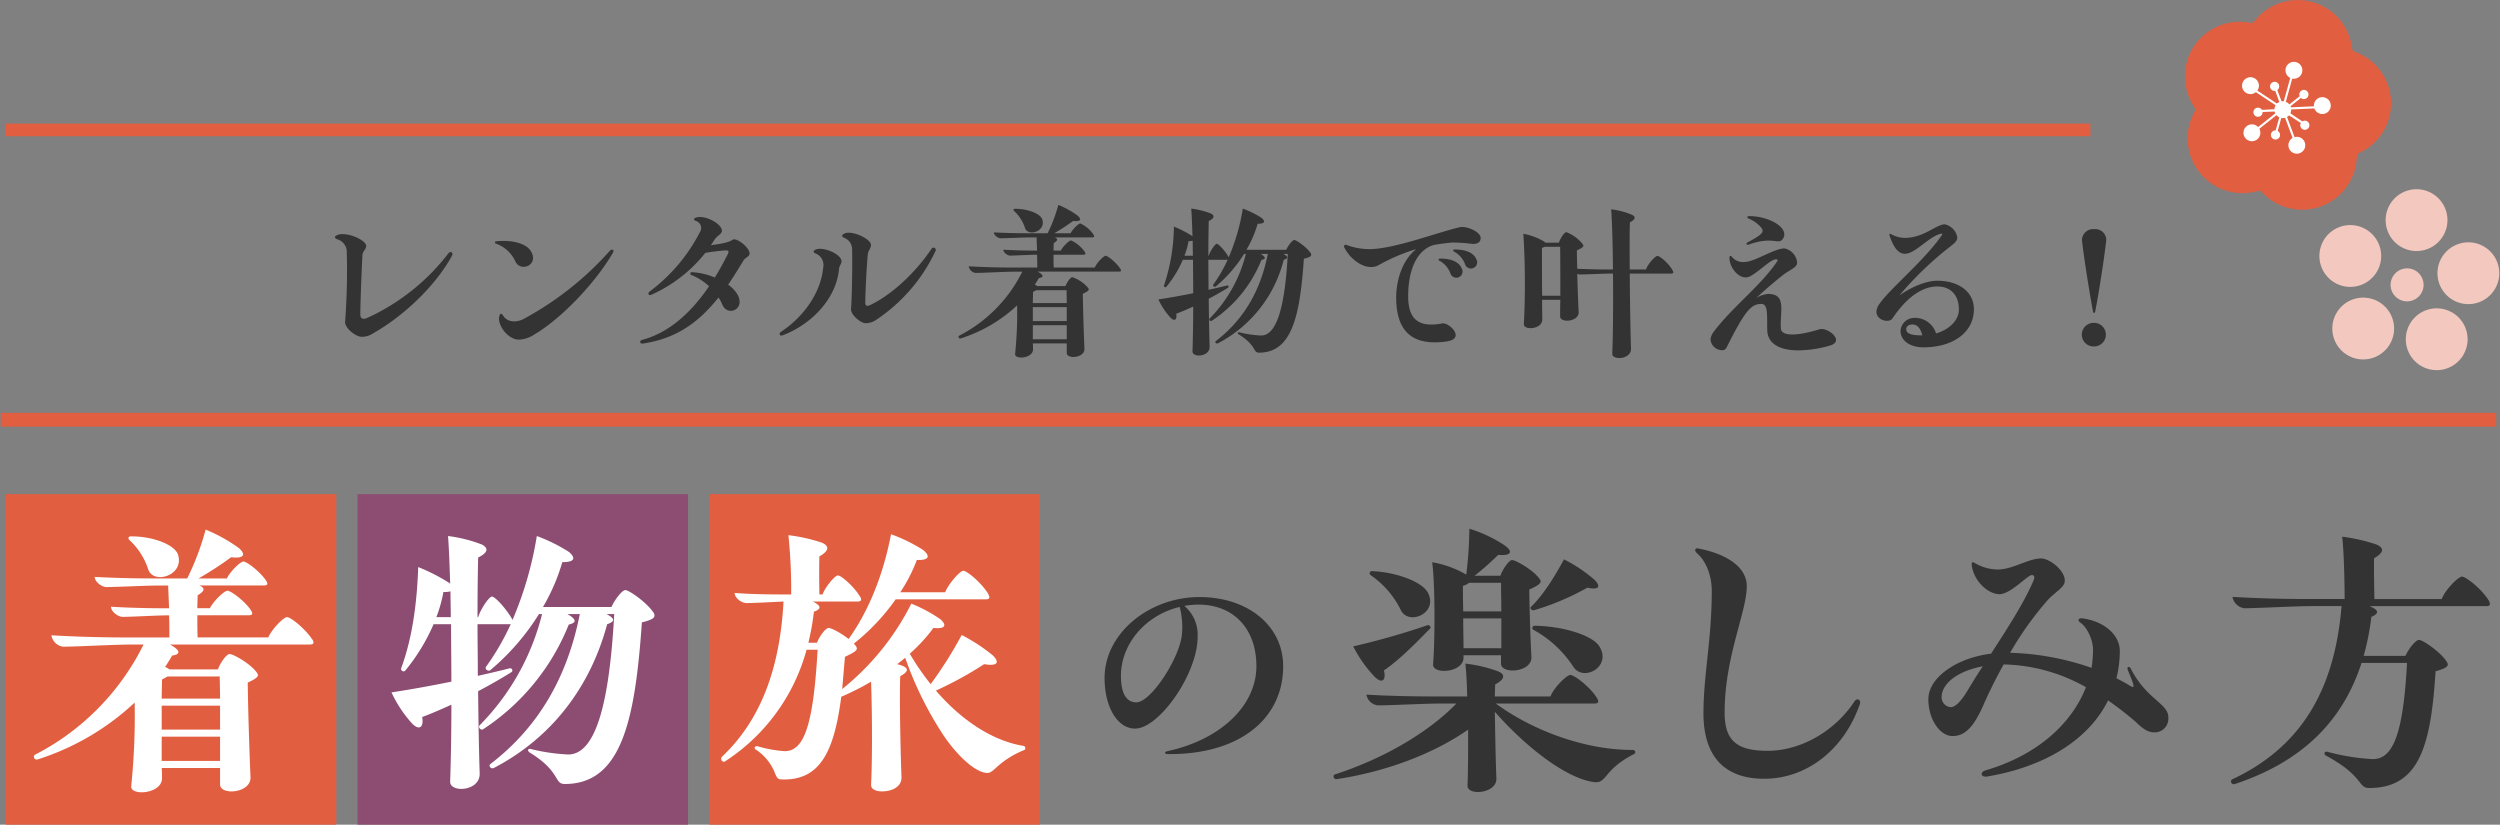 <svg xmlns="http://www.w3.org/2000/svg" xmlns:xlink="http://www.w3.org/1999/xlink" width="576" height="190" viewBox="0 0 576 190">
  <rect x="0" y="0" width="576" height="190" fill="#808080" stroke="none"/>
  <defs>
    <clipPath id="clip-path">
      <rect id="長方形_6450" data-name="長方形 6450" width="576" height="190" transform="translate(-0.167)" fill="none"/>
    </clipPath>
  </defs>
  <g id="type_title" transform="translate(0.167 0)">
    <g id="グループ_6265" data-name="グループ 6265" transform="translate(0 0)" clip-path="url(#clip-path)">
      <path id="パス_28488" data-name="パス 28488" d="M50.765,54.075a159.009,159.009,0,0,0,.369-16.411A3.1,3.1,0,0,0,49,35.113c-.371-.122-.577-.288-.577-.493,0-.165.165-.329.536-.495a3.1,3.1,0,0,1,1.275-.205c2.262,0,5.388,1.6,5.388,2.715,0,.781-.824,1.234-.864,2.056-.207,3.661-.495,11.559-.495,13.738,0,.907.577,1.234,1.522.824A49.293,49.293,0,0,0,74.54,38.362c.412-.534.946-.329.946.165a.913.913,0,0,1-.124.41c-3.661,6.705-10.9,13.779-18.387,17.976a4.376,4.376,0,0,1-2.386.657c-1.439,0-3.99-2.1-3.825-3.5" transform="translate(28.586 20.026)" fill="#333"/>
      <path id="パス_28489" data-name="パス 28489" d="M71.8,35.519a.258.258,0,0,1-.2-.247c0-.124.04-.247.329-.288a15.02,15.02,0,0,1,1.6-.083c2.8,0,5.388.782,6.335,2.344,1.974,3.209-2.344,4.937-3.539,2.429A7.739,7.739,0,0,0,71.8,35.519m.824,16.659c.165-.617.534-.617.824-.124.821,1.441,2.794,1.811,4.688.865A72.944,72.944,0,0,0,98.047,37.2c.372-.452.864-.328.864.041a.656.656,0,0,1-.122.371c-4.114,7.076-11.969,15.22-18.1,18.84a6.95,6.95,0,0,1-3.62,1.193c-2.425,0-5.059-3.415-4.442-5.471" transform="translate(42.272 20.606)" fill="#333"/>
      <path id="パス_28490" data-name="パス 28490" d="M92.632,60.19a.62.62,0,0,1,.495-.453c5.759-1.522,10.94-5.8,15.382-12.34a12.936,12.936,0,0,0-4.071-2.591.336.336,0,0,1,.124-.658,15.634,15.634,0,0,1,5.266,1.234c1.067-1.687,2.055-3.537,3.044-5.471.286-.576.081-.781-.536-.781a43.943,43.943,0,0,0-4.69.576,33.1,33.1,0,0,1-12.381,9.625c-.7.329-1.027-.329-.369-.782a39.709,39.709,0,0,0,11.518-13.655,1.69,1.69,0,0,0-.948-2.551c-.574-.247-.574-.534-.04-.741a2.787,2.787,0,0,1,.988-.164c2.139,0,5.183,1.851,5.059,3.249-.083.741-1.112,1.029-1.727,2.015-.248.412-.534.824-.824,1.234,3.332-.452,4.2-.74,5.061-1.274s3.865,1.81,3.865,3.166c0,.781-.986.9-1.439,1.687-1.193,1.974-2.343,3.825-3.5,5.512a7.423,7.423,0,0,1,2.22,2.386c1.729,3.413-2.386,4.976-3.535,2.262a9.571,9.571,0,0,0-.907-1.687c-4.647,5.842-9.789,9.42-17.194,10.571a2.064,2.064,0,0,1-.369.041.438.438,0,0,1-.495-.41" transform="translate(54.69 18.56)" fill="#333"/>
      <path id="パス_28491" data-name="パス 28491" d="M112.838,57.035a.6.6,0,0,1,.329-.493c5.388-3.578,9.173-9.132,9.708-14.767a2.849,2.849,0,0,0-1.687-3.249c-.7-.289-.657-.658,0-.946,1.729-.7,5.924,1.069,5.924,2.756,0,.493-.534,1.027-.576,1.644-.534,6.5-5.842,12.547-12.792,15.3a1.226,1.226,0,0,1-.495.124.38.38,0,0,1-.412-.371m16.454-5.717c.247-3.332.329-11.147.247-13.821a2.819,2.819,0,0,0-1.686-2.549c-.824-.329-.824-.7,0-1.07a2.1,2.1,0,0,1,.9-.164c2.017,0,5.142,1.644,5.142,2.837,0,.782-.658,1.275-.74,2.139-.288,3.208-.577,8.844-.577,11.147,0,.741.372.9,1.153.534,4.935-2.344,10.49-7.527,14.108-12.957a.531.531,0,0,1,.988.248.752.752,0,0,1-.083.286,38.717,38.717,0,0,1-13.657,15.837,4.191,4.191,0,0,1-2.386.781c-1.274,0-3.5-2.015-3.413-3.249" transform="translate(66.619 19.904)" fill="#333"/>
      <path id="パス_28492" data-name="パス 28492" d="M176.192,44.815c0,.164-.165.247-.495.247H156.983c1.357.74,1.52,1.317.286,1.481-.286.493-.615,1.029-.945,1.522a2.368,2.368,0,0,1,.576.329h6.5c.329-.9,1.153-2.056,1.562-2.056a8.245,8.245,0,0,1,3.539,2.344c.412.493.495.741-1.11,1.481.041,3.62.247,9.913.369,12.628.124,2.222-4.113,2.51-4.071.988V61.6h-7.815c.041.495.041.946.041,1.317.04,1.315-1.522,1.932-2.715,1.932-.824,0-1.522-.288-1.4-.9a92.36,92.36,0,0,0,.453-11.107,34.055,34.055,0,0,1-13,7.61.381.381,0,0,1-.493-.329.371.371,0,0,1,.122-.288,33.024,33.024,0,0,0,14.562-14.767h-1.481c-2.344,0-7.488.288-9.3.288a1.832,1.832,0,0,1-1.563-1.522c2.92.165,6.335.288,10.366.288h5.43c0-.781,0-1.81-.041-2.961-1.522,0-4.937.205-6.212.205-.615,0-1.562-.7-1.562-1.357,2.056.124,4.482.205,7.279.205h.495l-.124-3.044h-1.193c-1.769,0-5.676.207-7.076.207-.615,0-1.562-.7-1.562-1.358,2.3.124,4.976.207,8.144.207h4.237a35.316,35.316,0,0,0,2.468-6.541,21.1,21.1,0,0,1,4.442,2.468c1.027.9.658,1.439-1.029,1.234a47.9,47.9,0,0,1-4.359,2.839h3.784c.452-.948,1.81-2.263,2.22-2.263a7.341,7.341,0,0,1,3,2.508c.329.495.247.7-.289.7H160.89c.864.329.74.741-.207,1.317,0,.412-.04,1.027-.04,1.727h1.684c.495-.988,1.934-2.344,2.346-2.344a7.551,7.551,0,0,1,3.127,2.591c.329.495.247.7-.288.7h-6.869c0,1.029,0,2.1.04,2.961h9.461c.493-1.151,2.056-2.715,2.508-2.715.495,0,2.386,1.522,3.332,2.92a.787.787,0,0,1,.207.495M151.758,30.583c3.084,0,5.84,1.151,6.293,2.427.9,2.839-3.332,4.071-3.99,1.975a9.172,9.172,0,0,0-2.468-3.868c-.288-.247-.205-.534.165-.534m4.9,18.757-.741.41c0,.782-.041,1.646-.041,2.551h7.815c0-1.07-.041-2.056-.041-2.961Zm7.033,3.908h-7.815v3.208h7.815Zm-7.815,7.4h7.815V57.4h-7.815Z" transform="translate(81.924 17.522)" fill="#333"/>
      <path id="パス_28493" data-name="パス 28493" d="M202.918,40.875c0,.329-.369.574-1.686.9-.9,13.081-2.715,21.637-10.325,21.637-1.481,0-.493-1.646-4.73-4.237-.329-.247-.164-.536.165-.453a25.55,25.55,0,0,0,5.018.741c3.413,0,5.469-5.8,6.169-18.8H196.5c1.112.576,1.193.988.083,1.358a29.846,29.846,0,0,1-15.177,19.25c-.412.164-.741-.288-.453-.534,6.5-4.978,10.325-11.723,11.969-20.074h-1.644c1.193.7,1.275,1.151.165,1.4a30.094,30.094,0,0,1-11.476,14.026c-.289.164-.7-.247-.453-.534a32.236,32.236,0,0,0,8.351-14.891h-.412a31.722,31.722,0,0,1-6.54,7.527c-.248.165-.782-.124-.536-.493a33.616,33.616,0,0,0,3.291-5.676h-4.442c0,2.22.04,4.564.04,6.91q2.223-.494,4.2-.988a.3.3,0,0,1,.369.453c-1.315.822-2.879,1.727-4.523,2.591.04,4.4.122,8.474.205,10.942.081,1.481-1.315,2.139-2.468,2.139-.822,0-1.522-.371-1.481-.988.083-2.468.165-6.211.165-10.284-1.358.617-2.675,1.193-3.908,1.644.246,1.522-.495,1.81-1.4.824a16.585,16.585,0,0,1-2.715-4.114c2.673-.41,5.388-.9,8.022-1.439,0-2.549-.043-5.183-.043-7.691h-2.343a25.862,25.862,0,0,1-3.827,6.252.332.332,0,0,1-.493-.412,43.953,43.953,0,0,0,2.262-13.491,25.09,25.09,0,0,1,4.114,2.1l.164.124c-.083-2.592-.164-4.854-.288-6.376a18.908,18.908,0,0,1,4.566,1.151c.822.453.864,1.027-.534,1.727-.043,1.81-.083,4.69-.083,7.981h.083c.369-1.151,1.479-2.756,1.851-2.756.41,0,1.85,1.563,2.672,2.961l.083.164a47.756,47.756,0,0,0,3.249-11.228,22.133,22.133,0,0,1,4.32,2.139c.946.822.741,1.357-.9,1.357a26.3,26.3,0,0,1-2.592,6.005h9.172c.453-1.027,1.441-2.262,1.851-2.262.534,0,2.88,1.686,3.744,2.961a.77.77,0,0,1,.164.453m-27.271.205c0-1.193-.041-2.346-.041-3.456a3.083,3.083,0,0,1-.946.083,18.121,18.121,0,0,1-.946,3.373Z" transform="translate(99.014 17.842)" fill="#333"/>
      <path id="パス_28494" data-name="パス 28494" d="M221.844,32.885c1.6,0,4.237,1.234,4.237,2.549,0,.9-.658,1.358-1.811,1.358a38.4,38.4,0,0,0-4.852-.329c-1.481.164-2.88.329-4.2.576-4.32,1.357-5.842,6.581-5.842,11.806,0,5.347,2.427,7.281,7.857,6.252,1.563-.288,5.471,3.5,1.029,4.154a16.833,16.833,0,0,1-2.8.205c-5.923,0-8.844-3.413-8.844-10.323,0-4.073,1.439-8.637,4.607-11.147a42.345,42.345,0,0,0-8.679,3.7c-2.427,1.357-6.129-.66-7.9-4.114a.518.518,0,0,1-.041-.247c0-.247.246-.452.617-.288a15,15,0,0,0,5.182.946c5.678,0,15.467-3.785,20.9-5.059a2.171,2.171,0,0,1,.536-.041m-.124,9.542a1.432,1.432,0,1,1-2.591,1.193,5.5,5.5,0,0,0-2.468-2.92c-.412-.165-.371-.536.083-.536,2.591,0,4.359.782,4.976,2.263m3.373-2.1a1.431,1.431,0,1,1-2.592,1.193,5.339,5.339,0,0,0-2.468-2.92c-.409-.165-.369-.534.083-.534,2.592,0,4.361.781,4.978,2.262" transform="translate(114.899 19.415)" fill="#333"/>
      <path id="パス_28495" data-name="パス 28495" d="M255.139,44.845c0,.164-.164.288-.493.288H245.1c.04,6.5.164,13.655.286,17.194.083,1.562-1.439,2.262-2.672,2.262-.907,0-1.687-.329-1.648-1.027.165-3.909.248-11.354.165-18.428h-.617c-1.727,0-5.593.205-6.991.205a1.264,1.264,0,0,1-.619-.165c.083,3.333.207,6.912.329,8.8.083,2.3-4.277,2.591-4.277,1.027,0-.988,0-2.3.04-3.825h-4.2c0,1.81.041,3.413.041,4.523.041,2.3-4.361,2.592-4.237,1.029a183.6,183.6,0,0,0-.124-20.772,14.387,14.387,0,0,1,4.607,1.686,2.628,2.628,0,0,1,.495.371h3.084c.371-1.069,1.276-2.427,1.729-2.427a8.9,8.9,0,0,1,3.7,2.675c.371.493.453.74-1.276,1.522,0,1.151.043,2.632.083,4.235,2.058.083,4.444.165,7.117.165h1.11c-.041-5.759-.205-11.106-.412-13.862a17.407,17.407,0,0,1,4.813,1.275c.864.41.864,1.027-.493,1.727-.083,2.056-.083,6.211-.04,10.859h3.742c.452-1.358,2.179-3.127,2.632-3.127.534,0,2.508,1.6,3.454,3.249a1.5,1.5,0,0,1,.207.536M229.1,50.234c0-3.7,0-8.227-.04-11.271h-3.578a4.666,4.666,0,0,1-.619.247c0,1.975,0,6.829.041,11.025Z" transform="translate(130.233 17.904)" fill="#333"/>
      <path id="パス_28496" data-name="パス 28496" d="M276.616,59.853c0,.534-.412,1.029-1.522,1.317a26.774,26.774,0,0,1-7.157,1.069c-4.28,0-7.034-1.522-7.158-4.523-.123-3.5.288-6.171-1.4-6.171-2.346,0-3.785,1.646-8.022,10.118a1.055,1.055,0,0,1-1.029.536,2.7,2.7,0,0,1-2.632-2.468A3.433,3.433,0,0,1,248.4,58c4.237-5.675,10.737-10.489,14.644-16.246.2-.329.122-.495-.248-.495-1.234,0-3.866,2.8-5.964,3.908-2.138,1.151-4.771-1.686-4.771-4.278,0-.493.328-.576.617-.124a3.3,3.3,0,0,0,2.8,1.112c2.425,0,6.828-3.127,9.255-3.127A3.645,3.645,0,0,1,267.648,42c0,1.194-1.6,1.6-3.249,2.88-1.4,1.11-3.661,2.961-6.171,5.306a5.971,5.971,0,0,1,2.758-.945c4.318,0,2.672,4.03,2.92,7.938.081,1.729,3.29,1.934,8.884.207,1.317-.412,3.826,1.151,3.826,2.467m-20.362-22.5c3.413-1.81,3.785-2.386,3.249-3.249a7.757,7.757,0,0,0-3.084-2.263c-.331-.122-.371-.534.2-.534,4.649,0,9.42,2.8,7.734,5.266-.986,1.439-2.222-.7-7.815,1.275-.657.245-.7-.289-.288-.495" transform="translate(146.24 18.484)" fill="#333"/>
      <path id="パス_28497" data-name="パス 28497" d="M294.189,52.077c0,5.223-4.688,8.762-11.64,8.762-3.127,0-5.266-1.6-5.266-3.785a3.193,3.193,0,0,1,3.168-3,5.06,5.06,0,0,1,5.019,3.578c3.084-.9,5.264-3.044,5.264-5.511,0-3.291-1.893-5.307-4.976-5.307-3.578,0-7.2,2.673-10.326,7.364-.738,1.151-3.7.452-3.7-1.522a3.156,3.156,0,0,1,.657-1.769c2.51-3.661,10.326-9.954,14.439-15.92.205-.329-.041-.369-.329-.288-2.879.782-5.8,4.607-8.226,4.607-1.648,0-2.758-1.851-3.5-4.2-.164-.371.083-.493.41-.288a6.491,6.491,0,0,0,3.044.822c4.361,0,7.034-2.92,9.132-3.125h.124a3.738,3.738,0,0,1,2.879,3c0,.864-.658,1.357-1.6,2.1A77.055,77.055,0,0,0,277,48.909c2.961-2.139,6.416-3.415,8.719-3.415,5.1,0,8.474,2.634,8.474,6.583M282.22,58.083h.083c-.371-1.563-1.151-2.51-2.222-2.51-.822,0-1.479.329-1.479,1.07,0,.986.986,1.439,3.618,1.439" transform="translate(160.429 19.187)" fill="#333"/>
      <path id="パス_28498" data-name="パス 28498" d="M301.481,57.464a2.734,2.734,0,0,1,2.837-2.673,2.715,2.715,0,1,1,0,5.43,2.725,2.725,0,0,1-2.837-2.756m.081-21.389-.04-.412a2.575,2.575,0,0,1,2.8-2.468h.165a2.505,2.505,0,0,1,2.632,2.427l-.041.453c-.452,4.113-1.81,12.669-2.508,16.125-.083.41-.412.41-.495,0-.658-3.456-2.056-12.012-2.51-16.125" transform="translate(177.994 19.598)" fill="#333"/>
      <rect id="長方形_6445" data-name="長方形 6445" width="76.155" height="76.155" transform="translate(1.166 113.845)" fill="#e25e40"/>
      <rect id="長方形_6446" data-name="長方形 6446" width="76.155" height="76.155" transform="translate(82.208 113.845)" fill="#8d4d72"/>
      <rect id="長方形_6447" data-name="長方形 6447" width="76.155" height="76.155" transform="translate(163.25 113.845)" fill="#e25e40"/>
      <path id="パス_28499" data-name="パス 28499" d="M69.221,102.773q0,.425-.851.425H36.162c2.336,1.274,2.621,2.265.5,2.548-.5.849-1.061,1.77-1.627,2.619a4.15,4.15,0,0,1,.991.566H47.207c.565-1.557,1.982-3.539,2.688-3.539.849,0,4.6,2.123,6.088,4.035.709.849.851,1.274-1.91,2.548.07,6.23.425,17.06.638,21.733.212,3.823-7.08,4.318-7.009,1.7v-3.752H34.252c.07.849.07,1.629.07,2.266.072,2.265-2.618,3.326-4.671,3.326-1.415,0-2.619-.495-2.408-1.557a159.161,159.161,0,0,0,.779-19.113,58.59,58.59,0,0,1-22.369,13.1.657.657,0,0,1-.849-.566.648.648,0,0,1,.212-.5A56.832,56.832,0,0,0,30.075,103.2H27.528c-4.035,0-12.884.5-16,.5a3.153,3.153,0,0,1-2.689-2.619c5.026.283,10.9.495,17.839.495h9.344c0-1.344,0-3.114-.07-5.1-2.621,0-8.5.353-10.691.353-1.061,0-2.689-1.2-2.689-2.335,3.539.212,7.715.353,12.529.353h.851l-.213-5.239H33.686c-3.044,0-9.77.355-12.174.355-1.062,0-2.691-1.2-2.691-2.336,3.963.212,8.566.353,14.016.353h7.292a60.547,60.547,0,0,0,4.246-11.255A36.329,36.329,0,0,1,52.02,80.97c1.769,1.557,1.132,2.478-1.77,2.123a80.887,80.887,0,0,1-7.5,4.884h6.513c.779-1.627,3.116-3.892,3.823-3.892.778,0,3.752,2.265,5.167,4.316.566.851.425,1.2-.495,1.2H42.888c1.487.566,1.276,1.276-.355,2.266,0,.706-.07,1.769-.07,2.972h2.9c.849-1.7,3.327-4.035,4.035-4.035.779,0,3.965,2.336,5.38,4.459.566.849.425,1.2-.5,1.2H42.463c0,1.769,0,3.61.07,5.1H58.815c.849-1.982,3.539-4.671,4.318-4.671.851,0,4.106,2.619,5.733,5.026a1.346,1.346,0,0,1,.355.849M27.173,78.281c5.309,0,10.051,1.982,10.831,4.176,1.557,4.884-5.733,7.007-6.867,3.4A15.775,15.775,0,0,0,26.89,79.2c-.495-.425-.353-.919.283-.919M35.6,110.559l-1.275.708c0,1.345-.07,2.832-.07,4.389H47.7c0-1.842-.072-3.54-.072-5.1Zm12.1,6.726H34.252v5.522H47.7Zm-13.45,12.741H47.7v-5.592H34.252Z" transform="translate(2.836 45.296)" fill="#fff"/>
      <path id="パス_28500" data-name="パス 28500" d="M117.2,95.991c0,.566-.638.991-2.9,1.559-1.557,22.51-4.673,37.234-17.768,37.234-2.549,0-.849-2.833-8.14-7.292-.568-.425-.285-.919.281-.778a44.2,44.2,0,0,0,8.637,1.274c5.875,0,9.414-9.981,10.617-32.35h-1.77c1.912.991,2.053,1.7.142,2.335-3.893,14.512-12.812,26.192-26.121,33.13-.708.283-1.274-.495-.779-.919,11.185-8.566,17.768-20.176,20.6-34.545H97.17c2.053,1.2,2.195,1.982.285,2.406A51.787,51.787,0,0,1,77.7,122.183c-.5.283-1.2-.425-.778-.921A55.438,55.438,0,0,0,91.3,95.637h-.708a54.5,54.5,0,0,1-11.255,12.954c-.425.283-1.344-.213-.921-.849a57.675,57.675,0,0,0,5.663-9.77H76.43c0,3.823.072,7.858.072,11.893q3.822-.849,7.22-1.7a.52.52,0,0,1,.636.779c-2.265,1.415-4.956,2.972-7.787,4.459.072,7.573.213,14.582.355,18.829.14,2.549-2.265,3.682-4.248,3.682-1.415,0-2.619-.638-2.548-1.7.142-4.246.283-10.687.283-17.7-2.336,1.062-4.6,2.053-6.726,2.833.425,2.618-.849,3.114-2.406,1.415a28.57,28.57,0,0,1-4.673-7.079c4.6-.708,9.274-1.557,13.8-2.478,0-4.389-.072-8.919-.072-13.238H66.307a44.332,44.332,0,0,1-6.583,10.761.571.571,0,0,1-.849-.708c2.548-6.937,3.61-14.935,3.892-23.218a43.16,43.16,0,0,1,7.079,3.61l.285.212c-.143-4.459-.285-8.353-.495-10.971a32.538,32.538,0,0,1,7.857,1.982c1.415.778,1.487,1.769-.921,2.972-.07,3.114-.142,8.07-.142,13.733h.142c.636-1.982,2.548-4.743,3.186-4.743.708,0,3.186,2.689,4.6,5.1l.142.281a82.392,82.392,0,0,0,5.593-19.323,38.141,38.141,0,0,1,7.432,3.68c1.629,1.415,1.274,2.336-1.557,2.336a45.172,45.172,0,0,1-4.459,10.334h15.785c.779-1.77,2.478-3.893,3.186-3.893.921,0,4.956,2.9,6.443,5.1a1.319,1.319,0,0,1,.283.778m-46.933.355c0-2.053-.072-4.035-.072-5.946a5.32,5.32,0,0,1-1.627.142,31.251,31.251,0,0,1-1.629,5.8Z" transform="translate(33.422 45.849)" fill="#fff"/>
      <path id="パス_28501" data-name="パス 28501" d="M174.446,126.659a.454.454,0,0,1-.355.5,21,21,0,0,0-6.3,3.963c-.848.779-1.414,1.274-2.052,1.274-2.761,0-7.009-4.035-10.123-8.636a81.1,81.1,0,0,1-8.847-17.909c-.568.5-1.2.992-1.842,1.487,2.691.638,2.974,1.557.709,2.761-.213,4.671.07,18.051.283,23.29.068,2.193-2.195,3.256-4.461,3.256-1.415,0-2.619-.5-2.548-1.557.283-5.026.283-16.211,0-23.714a62.371,62.371,0,0,1-6.866,3.469c-1.63,12.529-4.814,19.4-13.8,19.042-.849,0-1.062-.495-1.415-1.274a11.478,11.478,0,0,0-4.459-5.592.51.51,0,0,1-.283-.425c0-.213.283-.426.636-.355a29.473,29.473,0,0,0,6.16,1.132c4.671.142,6.724-6.158,7.715-23.36h-2.548a44.516,44.516,0,0,1-18.759,25.7c-.355.283-.921-.07-.921-.566,0-.213.07-.355.353-.638,9.274-8.847,13.237-21.165,14.018-35.606-2.9.142-6.939.355-8.566.355-1.062,0-2.689-1.134-2.689-2.336,3.4.283,7.36.353,11.963.353H120.5a122.983,122.983,0,0,0-.636-13.662,39.632,39.632,0,0,1,7.645,1.7c1.982.849,1.629,1.982-.5,3.186-.07,1.557-.07,5.8,0,8.777h.708c.708-1.84,2.9-4.388,3.54-4.388.779,0,3.61,2.476,5.026,4.743.566.849.425,1.274-.5,1.274H125.53c.921.5,1.487.921,1.487,1.345,0,.353-.425.708-1.274.991a57.905,57.905,0,0,1-1.274,7.149h1.982c.566-1.485,1.982-3.4,2.691-3.4.636,0,2.9,1.2,4.6,2.548,4.886-6.866,8.07-15.29,9.77-24.139A37.6,37.6,0,0,1,150.873,81c1.77,1.485,1.415,2.406-1.415,2.335a37.17,37.17,0,0,1-3.822,7.434H155.97c.849-2.053,3.467-4.956,4.176-4.956.849,0,4.035,2.619,5.662,5.167.568.991.5,1.417-.495,1.417h-20.74a48.679,48.679,0,0,1-9.628,10.193c1.132,1.274,1.132,1.557-2.053,3.044l-.636,7.432a59.4,59.4,0,0,0,15.926-19.678A33.77,33.77,0,0,1,154.908,97c1.557,1.415,1.062,2.265-1.629,1.982a38.247,38.247,0,0,1-5.45,5.945,58.436,58.436,0,0,0,4.814,7.009,94.38,94.38,0,0,0,7.149-11.325,40.944,40.944,0,0,1,7.22,4.743c1.629,1.7.921,2.478-2.053,1.982a85.189,85.189,0,0,1-11.112,6.088c5.662,6.583,12.812,11.538,20.173,12.741a.519.519,0,0,1,.426.5" transform="translate(61.617 45.691)" fill="#fff"/>
      <path id="パス_28502" data-name="パス 28502" d="M201.06,102.427c0,12.278-10.241,20.244-25.992,20.244h-.541c-.84,0-.9-.479-.181-.66,12.279-2.634,20.484-10.479,20.545-19.463.059-8.685-5.212-14.315-13.356-14.315a19.489,19.489,0,0,0-3.233.3,8.7,8.7,0,0,1,3.054,7.127c0,8.5-8.865,21.143-14.434,21.143-3.952,0-7.007-4.852-7.007-11.68,0-10.242,10.242-18.627,21.86-18.627,11.2,0,19.287,6.648,19.287,15.931M177.223,88.772c-7.607,1.8-13.537,8.265-13.537,15.931,0,3.774,1.139,6.05,3.535,6.05,3.353,0,9.763-9.883,10.481-15.333a18.166,18.166,0,0,0-.479-6.648" transform="translate(94.412 51.067)" fill="#333"/>
      <path id="パス_28503" data-name="パス 28503" d="M262.6,128.051c0,.213-.072.355-.355.5-6.937,3.539-6.16,6.724-8.991,6.441-5.946-.638-15.219-7.362-23.007-16.211.072,5.31.213,11.963.355,15.362.072,2.053-2.265,3.116-4.246,3.116-1.345,0-2.479-.5-2.408-1.559.142-2.9.142-7.787.142-12.812-8.14,5.663-19.042,9.7-30.227,11.4a.635.635,0,0,1-.778-.566c0-.283.072-.425.283-.495,11.891-3.895,21.731-9.911,28.032-16.352H218c-3.75,0-11.821.425-14.654.425a3.008,3.008,0,0,1-2.689-2.478c4.673.283,10.123.425,16.422.425h6.8c-.072-3.044-.21-5.733-.423-7.575a33.469,33.469,0,0,1,7.5,1.77c1.84.779,1.557,1.84-.638,3.044,0,.708-.072,1.7-.072,2.761h12.814c.779-2.053,3.752-4.956,4.6-4.956s4.389,2.619,6.018,5.169c.638.991.5,1.415-.495,1.415H230.464c8.991,6.583,21.167,10.759,31.573,10.689a.55.55,0,0,1,.566.495m-60.03-17.343a29.076,29.076,0,0,1-4.954-7.007,172.563,172.563,0,0,0,17.129-4.884c.426-.142.851.495.639.708-2.832,2.9-7.08,7.29-10.691,9.7.566,2.406-.495,3.114-2.123,1.485m-.568-24.351c5.807.283,11.681,2.548,12.885,5.1,2.265,4.671-4.531,7.5-6.3,3.893a20.84,20.84,0,0,0-6.867-8c-.566-.353-.355-.991.282-.991m13.8-2.053a23.775,23.775,0,0,1,7.575,2.691l.285.14a92.255,92.255,0,0,0,.708-10.546,30.664,30.664,0,0,1,8.21,3.892c1.982,1.417,1.345,2.408-1.557,2.125a64.068,64.068,0,0,1-5.45,4.814h5.945c.568-1.559,1.983-3.61,2.689-3.61.852,0,4.674,2.195,6.16,4.1.709.849.851,1.345-2.193,2.691.07,4.671.283,12.1.495,15.5.213,3.61-7.007,4.106-7.007,1.557v-1.91h-8.636v.495c.07,3.54-7.222,4.035-7.009,1.559.425-5.169.495-18.264-.213-23.5m8.5,4.743a3.733,3.733,0,0,1-1.417.708c0,1.2,0,3.4.072,5.877h8.779c0-2.336-.072-4.673-.072-6.584Zm7.434,15.079V97.258H222.96c0,2.408.072,4.886.072,6.867ZM246.18,83.666a33.224,33.224,0,0,1,7.147,4.814c1.417,1.559.779,2.265-1.767,1.7a58.981,58.981,0,0,1-12.178,5.167c-.708.212-1.062-.426-.849-.708,2.831-2.691,5.45-6.939,7.647-10.974m8.14,20.034c2.972,4.743-3.752,8.283-6.018,4.673a25.558,25.558,0,0,0-9.061-8.424.509.509,0,0,1,.213-.991c6.228.07,13.237,2.123,14.865,4.743" transform="translate(113.999 45.218)" fill="#333"/>
      <path id="パス_28504" data-name="パス 28504" d="M247.383,117.38c0-8.779,1.912-16.849,1.912-28.174,0-3.327-1.2-6.724-3.4-8.637-.283-.282-.425-.495-.425-.706a.466.466,0,0,1,.495-.425,1.536,1.536,0,0,1,.425.07c6.088,1.2,10.972,4.106,10.972,8.636,0,6.016-5.1,16.211-5.1,29.165,0,6.443,2.831,8.779,9.91,8.779,7.575,0,15.432-4.461,19.963-11.327.566-.921,1.346-.495,1.346.142a1.039,1.039,0,0,1-.072.425c-3.609,10.476-12.246,17.2-22.016,17.2-9.2,0-14.016-5.167-14.016-15.149" transform="translate(144.927 46.9)" fill="#333"/>
      <path id="パス_28505" data-name="パス 28505" d="M334.54,117.5a3.145,3.145,0,0,1-3.257,3.467c-1.84,0-3.257-1.485-4.319-2.476a78.931,78.931,0,0,0-6.3-4.886c-4.389,8.921-14.369,15.292-27.962,17.556h-.283c-1.2,0-1.132-1.061-.07-1.415,11.751-3.4,19.891-10.619,23.218-19.183a40.129,40.129,0,0,0-18.759-5.239H296.6c-1.77,3.186-3.4,6.441-4.743,9.557-2.195,4.884-4.178,6.937-7.007,6.937-2.972,0-5.593-3.893-5.593-8.494,0-5.027,6.654-9.558,14.441-10.478,3.752-5.8,7.717-11.893,9.84-16.989.281-.709.072-1.134-.426-1.134-.919,0-4.246,3.682-6.794,4.32-2.336.636-6.441-2.195-7.079-6.584,0-.708.07-.921.849-.425a10.821,10.821,0,0,0,5.1,1.415c3.539,0,7.079-2.548,10.051-2.548,1.91,0,5.452,2.689,5.452,5.1,0,1.627-2.125,2.478-4.035,4.6a75.647,75.647,0,0,0-8.567,12.035,61.905,61.905,0,0,1,18.76,3.469,26.87,26.87,0,0,0,.353-4.178c0-2.052-1.2-5.026-2.9-6.228-.779-.5-.495-1.134.5-.992,5.1.708,8.566,3.893,8.566,7.5a25.919,25.919,0,0,1-.781,6.3c.992.495,2.053,1.061,2.974,1.629,1.276.778,1.416.708-.353-3.54-.283-.638.283-1.062.708-.283,3.612,7.079,8.637,8,8.637,11.185m-42.758-11.751c-5.663,1.061-9.485,3.893-9.485,7.15a2.257,2.257,0,0,0,2.123,2.265c1.062,0,2.479-1.487,3.893-3.893,1.061-1.77,2.195-3.61,3.469-5.522" transform="translate(164.87 47.767)" fill="#333"/>
      <path id="パス_28506" data-name="パス 28506" d="M345.035,128.217c-.706-.353-.355-1.061.215-.921A50.432,50.432,0,0,0,355.8,129c4.743,0,7.007-6.16,7.858-22.157H353.176c-4.461,13.8-14.086,22.865-29.165,27.891a.661.661,0,0,1-.919-.566.614.614,0,0,1,.283-.5c16.279-7.643,23.643-21.093,25.2-39.924h-6.726c-4.035,0-12.672.495-15.716.495a3.232,3.232,0,0,1-2.689-2.618c4.884.283,10.759.495,17.485.495h8.354c0-3.327-.143-10.9-.569-14.369a41.061,41.061,0,0,1,7.788,1.769c2.125.851,1.7,1.983-.425,3.186-.072,1.629,0,6.443.07,9.415h15.5c.851-2.195,3.823-5.167,4.673-5.167s4.39,2.689,6.088,5.38a2.184,2.184,0,0,1,.355.919c0,.355-.283.5-.851.5h-26.9c2.053.849,2.408,1.629.425,2.478a57.974,57.974,0,0,1-1.768,8.991H363.3c.709-1.629,2.336-3.682,3.114-3.682.921,0,4.886,2.761,6.3,4.884.638.921.638,1.487-2.478,2.336-1.062,16.989-3.682,26.9-15.29,26.9-2.689,0-1.132-2.691-9.911-7.434" transform="translate(190.753 45.901)" fill="#333"/>
      <rect id="長方形_6448" data-name="長方形 6448" width="574.959" height="3.19" transform="translate(0 95.122)" fill="#e25e40"/>
      <rect id="長方形_6449" data-name="長方形 6449" width="480.3" height="2.917" transform="translate(1.164 28.473)" fill="#e25e40"/>
      <path id="パス_28507" data-name="パス 28507" d="M318.872,25.216l-.623,1.322a12.6,12.6,0,0,0,14.065,17.677l1.428-.309,1.066,1a12.6,12.6,0,0,0,21.159-7.914l.146-1.455,1.282-.7a12.6,12.6,0,0,0-.989-22.569l-1.337-.588-.274-1.436a12.6,12.6,0,0,0-21.769-6.034L332.051,5.3l-1.45-.184a12.6,12.6,0,0,0-12.466,18.84Z" transform="translate(186.814 0)" fill="#e25e40"/>
      <path id="パス_28508" data-name="パス 28508" d="M333.41,19l-7.095,5.646L333.41,19l-7.564-5,7.558,5,2.422-8.738L333.4,19l9.06-.4-9.056.4,3.178,8.493Z" transform="translate(192.379 6.056)" fill="#fff"/>
      <path id="パス_28509" data-name="パス 28509" d="M336.407,27.6l-3.058-8.176-6.832,5.434-.3-.383,6.831-5.434-7.282-4.819.27-.409,7.278,4.814,2.332-8.41.471.13-2.33,8.412,8.723-.38.022.49-8.719.382,3.058,8.178Z" transform="translate(192.328 6.032)" fill="#fff"/>
      <path id="パス_28510" data-name="パス 28510" d="M324.863,12.6a1.786,1.786,0,1,1,1.244,2.2,1.786,1.786,0,0,1-1.244-2.2" transform="translate(191.76 6.664)" fill="#fff"/>
      <path id="パス_28511" data-name="パス 28511" d="M326.645,15.075a1.955,1.955,0,0,1-.522-.072,1.943,1.943,0,1,1,1.478-.181,1.949,1.949,0,0,1-.956.253m0-3.572a1.643,1.643,0,1,0,.436.06,1.623,1.623,0,0,0-.436-.06" transform="translate(191.701 6.605)" fill="#fff"/>
      <path id="パス_28512" data-name="パス 28512" d="M325.071,19.426a1.785,1.785,0,1,1,1.244,2.2,1.787,1.787,0,0,1-1.244-2.2" transform="translate(191.883 10.696)" fill="#fff"/>
      <path id="パス_28513" data-name="パス 28513" d="M326.848,21.9a1.943,1.943,0,1,1,1.875-1.423,1.946,1.946,0,0,1-1.875,1.423m-1.567-2.378a1.628,1.628,0,1,0,2-1.134,1.631,1.631,0,0,0-2,1.134" transform="translate(191.825 10.638)" fill="#fff"/>
      <path id="パス_28514" data-name="パス 28514" d="M331.577,21.23a1.785,1.785,0,1,1,1.244,2.2,1.786,1.786,0,0,1-1.244-2.2" transform="translate(195.724 11.761)" fill="#fff"/>
      <path id="パス_28515" data-name="パス 28515" d="M333.355,23.708a1.943,1.943,0,1,1,1.874-1.423,1.949,1.949,0,0,1-1.874,1.423m-1.568-2.378a1.628,1.628,0,1,0,2-1.134,1.631,1.631,0,0,0-2,1.134" transform="translate(195.665 11.702)" fill="#fff"/>
      <path id="パス_28516" data-name="パス 28516" d="M335.272,15.482a1.785,1.785,0,1,1,1.244,2.2,1.786,1.786,0,0,1-1.244-2.2" transform="translate(197.905 8.368)" fill="#fff"/>
      <path id="パス_28517" data-name="パス 28517" d="M337.049,17.961a1.942,1.942,0,1,1,1.875-1.425,1.938,1.938,0,0,1-1.875,1.425m0-3.572a1.643,1.643,0,1,0,.437.06,1.639,1.639,0,0,0-.437-.06" transform="translate(197.846 8.309)" fill="#fff"/>
      <path id="パス_28518" data-name="パス 28518" d="M331.155,10.371a1.786,1.786,0,1,1,1.244,2.2,1.785,1.785,0,0,1-1.244-2.2" transform="translate(195.474 5.35)" fill="#fff"/>
      <path id="パス_28519" data-name="パス 28519" d="M332.935,12.849a1.941,1.941,0,0,1-.519-.072,1.942,1.942,0,1,1,1.037-3.744,1.943,1.943,0,0,1-.518,3.815m0-3.572a1.628,1.628,0,0,0-.433,3.2,1.628,1.628,0,1,0,.433-3.2" transform="translate(195.416 5.291)" fill="#fff"/>
      <path id="パス_28520" data-name="パス 28520" d="M332.992,18.021l4.628-3.682-4.628,3.682,4.781,3.222-5.081-3.3-1.579,5.7,1.579-5.7-5.757.3L332.918,18l-2.034-5.528Z" transform="translate(193.021 7.363)" fill="#fff"/>
      <path id="パス_28521" data-name="パス 28521" d="M331.353,23.734l-.472-.13,1.47-5.3-5.4.216-.021-.49,5.581-.291.017-.067-1.867-5.08.461-.172,1.988,5.236,4.366-3.472.3.383-4.366,3.473,4.5,3.034-.27.409-4.712-3.063-.046.037-.043-.1Z" transform="translate(193.017 7.331)" fill="#fff"/>
      <path id="パス_28522" data-name="パス 28522" d="M334.989,18.711a.893.893,0,1,1-.622-1.1.892.892,0,0,1,.622,1.1" transform="translate(196.742 10.379)" fill="#fff"/>
      <path id="パス_28523" data-name="パス 28523" d="M334.189,19.582a1.074,1.074,0,0,1-.283-.038,1.05,1.05,0,0,1,.561-2.025,1.051,1.051,0,0,1-.278,2.063m0-1.786a.736.736,0,0,0-.2,1.444.747.747,0,0,0,.56-.068.733.733,0,0,0,.345-.444.714.714,0,0,0-.068-.558.725.725,0,0,0-.444-.347.692.692,0,0,0-.2-.027" transform="translate(196.683 10.321)" fill="#fff"/>
      <path id="パス_28524" data-name="パス 28524" d="M334.852,14.257a.892.892,0,1,1-.622-1.1.892.892,0,0,1,.622,1.1" transform="translate(196.662 7.749)" fill="#fff"/>
      <path id="パス_28525" data-name="パス 28525" d="M334.051,15.127a1.072,1.072,0,0,1-.282-.038,1.049,1.049,0,0,1-.234-1.926,1.015,1.015,0,0,1,.8-.1,1.049,1.049,0,0,1-.28,2.061m0-1.786a.747.747,0,0,0-.361.1.732.732,0,0,0-.345.444.714.714,0,0,0,.068.558.722.722,0,0,0,.442.347.735.735,0,0,0,.393-1.417.765.765,0,0,0-.2-.027" transform="translate(196.602 7.69)" fill="#fff"/>
      <path id="パス_28526" data-name="パス 28526" d="M330.609,13.081a.892.892,0,1,1-.62-1.1.891.891,0,0,1,.62,1.1" transform="translate(194.157 7.055)" fill="#fff"/>
      <path id="パス_28527" data-name="パス 28527" d="M329.808,13.952a1.068,1.068,0,0,1-.28-.038,1.051,1.051,0,0,1-.239-1.926,1.026,1.026,0,0,1,.8-.1,1.05,1.05,0,0,1-.282,2.063m0-1.786a.748.748,0,0,0-.364.1.736.736,0,0,0,.169,1.347.742.742,0,0,0,.558-.068.733.733,0,0,0,.345-.444.714.714,0,0,0-.068-.558.722.722,0,0,0-.442-.347.7.7,0,0,0-.2-.027" transform="translate(194.098 6.995)" fill="#fff"/>
      <path id="パス_28528" data-name="パス 28528" d="M328.2,16.829a.892.892,0,1,1-.622-1.1.892.892,0,0,1,.622,1.1" transform="translate(192.734 9.268)" fill="#fff"/>
      <path id="パス_28529" data-name="パス 28529" d="M327.4,17.7a1.074,1.074,0,0,1-.283-.038,1.049,1.049,0,0,1-.234-1.926,1.016,1.016,0,0,1,.8-.1A1.05,1.05,0,0,1,327.4,17.7m0-1.786a.747.747,0,0,0-.361.1.732.732,0,0,0-.345.444.714.714,0,0,0,.068.558.722.722,0,0,0,.442.347.746.746,0,0,0,.56-.068.736.736,0,0,0-.167-1.349.765.765,0,0,0-.2-.027" transform="translate(192.675 9.209)" fill="#fff"/>
      <path id="パス_28530" data-name="パス 28530" d="M330.738,20.121a.893.893,0,1,1-.622-1.1.893.893,0,0,1,.622,1.1" transform="translate(194.232 11.212)" fill="#fff"/>
      <path id="パス_28531" data-name="パス 28531" d="M329.934,20.992a1.069,1.069,0,0,1-.28-.038,1.052,1.052,0,1,1,.28.038m0-1.786a.736.736,0,1,0,.2.027.691.691,0,0,0-.2-.027" transform="translate(194.173 11.153)" fill="#fff"/>
      <path id="パス_28532" data-name="パス 28532" d="M332.986,17.027a1.786,1.786,0,1,1-1.244-2.2,1.786,1.786,0,0,1,1.244,2.2" transform="translate(194.524 8.717)" fill="#fff"/>
      <path id="パス_28533" data-name="パス 28533" d="M331.327,18.551a1.955,1.955,0,0,1-.522-.072,1.934,1.934,0,1,1,.522.072m0-3.572a1.631,1.631,0,0,0-1.415,2.43,1.628,1.628,0,0,0,2.22.615,1.627,1.627,0,0,0-.369-2.985,1.627,1.627,0,0,0-.436-.06" transform="translate(194.465 8.658)" fill="#fff"/>
      <path id="パス_28534" data-name="パス 28534" d="M367.174,43.254a7.119,7.119,0,1,1-6.016-8.074,7.12,7.12,0,0,1,6.016,8.074" transform="translate(208.416 20.726)" fill="#f2c8bf"/>
      <path id="パス_28535" data-name="パス 28535" d="M362.587,52.819a7.12,7.12,0,1,1-6.016-8.073,7.118,7.118,0,0,1,6.016,8.073" transform="translate(205.706 26.373)" fill="#f2c8bf"/>
      <path id="パス_28536" data-name="パス 28536" d="M351.94,51.265a7.12,7.12,0,1,1-6.018-8.073,7.118,7.118,0,0,1,6.018,8.073" transform="translate(199.421 25.456)" fill="#f2c8bf"/>
      <path id="パス_28537" data-name="パス 28537" d="M350.069,40.757a7.12,7.12,0,1,1-6.016-8.074,7.121,7.121,0,0,1,6.016,8.074" transform="translate(198.316 19.251)" fill="#f2c8bf"/>
      <path id="パス_28538" data-name="パス 28538" d="M359.669,35.561a7.12,7.12,0,1,1-6.016-8.073,7.121,7.121,0,0,1,6.016,8.073" transform="translate(203.984 16.184)" fill="#f2c8bf"/>
      <path id="パス_28539" data-name="パス 28539" d="M353.778,43.224a3.8,3.8,0,1,1-3.209-4.305,3.8,3.8,0,0,1,3.209,4.305" transform="translate(204.41 22.954)" fill="#f2c8bf"/>
    </g>
  </g>
</svg>
